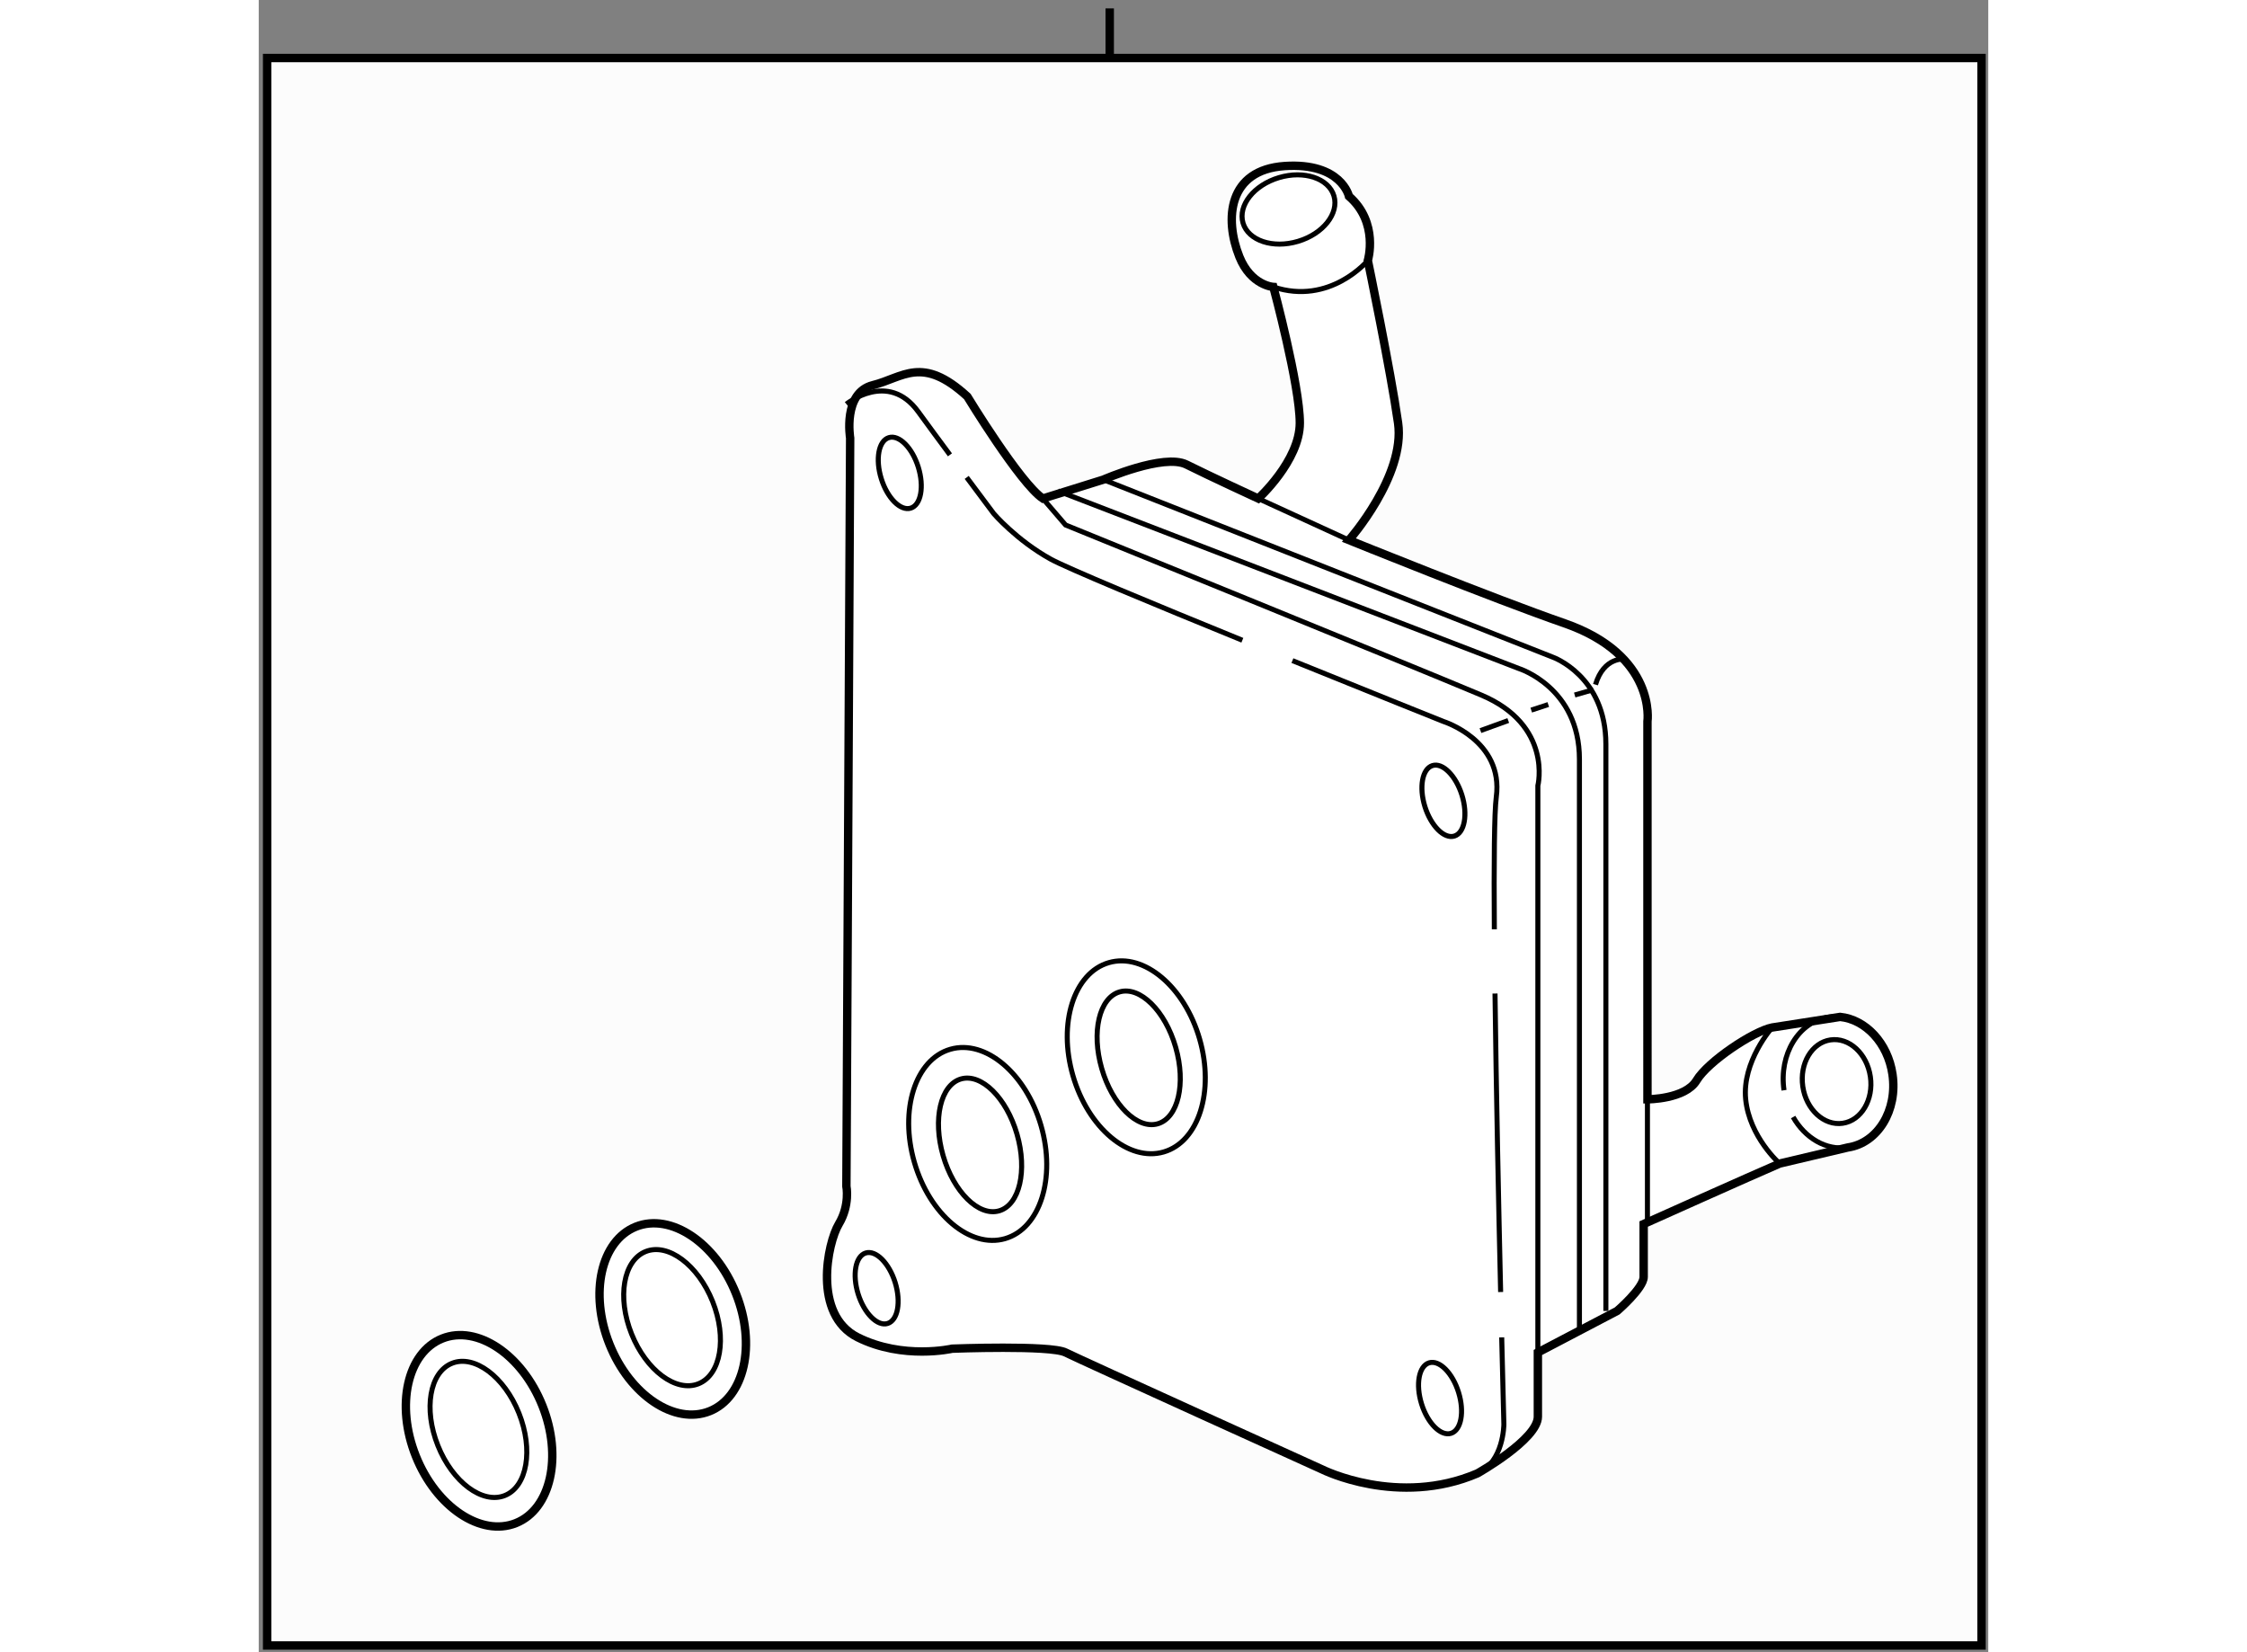 <?xml version="1.0" encoding="utf-8"?>
<!-- Generator: Adobe Illustrator 15.1.0, SVG Export Plug-In . SVG Version: 6.00 Build 0)  -->
<!DOCTYPE svg PUBLIC "-//W3C//DTD SVG 1.1//EN" "http://www.w3.org/Graphics/SVG/1.1/DTD/svg11.dtd">
<svg version="1.1" xmlns="http://www.w3.org/2000/svg" xmlns:xlink="http://www.w3.org/1999/xlink" x="0px" y="0px" width="244.8px"
	 height="180px" viewBox="131.33 42.962 102.991 98.386" enable-background="new 0 0 244.8 180" xml:space="preserve">
	
<rect x="131.33" y="42.962" width="102.991" height="98.386" fill="#808080" stroke="none"/>
	
<g><rect x="131.83" y="46.417" fill="#FCFCFC" stroke="#000000" stroke-width="0.5" width="102.091" height="94.531"></rect><line fill="none" stroke="#000000" stroke-width="0.5" x1="182.005" y1="43.462" x2="182.005" y2="46.417"></line></g><g><path fill="#FFFFFF" stroke="#000000" stroke-width="0.5" d="M189.725,58.249c0.689,1.722,2.025,1.8,2.025,1.8
			s1.575,5.85,1.575,8.1c0,2.25-2.476,4.5-2.476,4.5s-2.924-1.35-4.274-2.025c-1.35-0.675-4.95,0.899-4.95,0.899l-3.601,1.125
			c-1.35-0.9-4.499-6.075-4.499-6.075c-2.7-2.475-3.825-1.125-5.626-0.675s-1.35,3.149-1.35,3.149l-0.225,44.55
			c0,0,0.225,1.126-0.45,2.251c-0.676,1.124-1.574,5.399,1.125,6.75c2.7,1.35,5.625,0.675,5.625,0.675s5.849-0.225,6.75,0.226
			c0.9,0.449,15.301,6.974,15.301,6.974s4.499,2.251,9.225,0.226c0,0,3.6-2.024,3.6-3.375c0-1.35,0-3.824,0-3.824l4.726-2.477
			c0,0,1.574-1.35,1.574-2.024s0-3.149,0-3.149s6.524-2.926,8.1-3.601l4.057-0.957c1.782-0.262,2.975-2.21,2.66-4.354
			c-0.272-1.867-1.601-3.266-3.116-3.421l-4.05,0.631c-1.125,0.225-3.825,2.025-4.5,3.151s-2.925,1.125-2.925,1.125V85.924
			c0,0,0.563-3.937-4.951-5.85c-4.187-1.452-12.824-4.95-12.824-4.95s3.375-3.825,2.925-6.975c-0.449-3.15-1.8-9.675-1.8-9.675
			s0.676-2.25-1.125-3.825c0,0-0.45-2.025-3.825-1.8C189.05,53.074,188.824,55.999,189.725,58.249z"></path><path fill="none" stroke="#000000" stroke-width="0.3" d="M222.158,107.885c-0.314-2.144,0.878-4.093,2.66-4.353
			c0.229-0.033,0.457-0.037,0.682-0.015"></path><path fill="none" stroke="#000000" stroke-width="0.3" d="M225.956,111.292c-1.296,0.189-2.548-0.564-3.256-1.813"></path><ellipse transform="matrix(0.989 -0.145 0.145 0.989 -13.194 33.82)" fill="none" stroke="#000000" stroke-width="0.3" cx="225.387" cy="107.411" rx="2.034" ry="2.51"></ellipse><path fill="none" stroke="#000000" stroke-width="0.3" d="M193.215,57.334c-1.492,0.446-2.959-0.043-3.272-1.091
			c-0.311-1.048,0.647-2.26,2.143-2.705c1.493-0.446,2.958,0.043,3.272,1.091C195.668,55.678,194.71,56.89,193.215,57.334z"></path><ellipse transform="matrix(0.961 -0.278 0.278 0.961 -22.2 55.194)" fill="none" stroke="#000000" stroke-width="0.3" cx="183.51" cy="105.873" rx="3.925" ry="5.866"></ellipse><ellipse transform="matrix(0.961 -0.278 0.278 0.961 -22.205 55.196)" fill="none" stroke="#000000" stroke-width="0.3" cx="183.645" cy="105.943" rx="2.29" ry="4.086"></ellipse><ellipse transform="matrix(0.961 -0.278 0.278 0.961 -24.006 52.749)" fill="none" stroke="#000000" stroke-width="0.3" cx="174.065" cy="111.054" rx="3.925" ry="5.867"></ellipse><ellipse transform="matrix(0.961 -0.278 0.278 0.961 -24.016 52.776)" fill="none" stroke="#000000" stroke-width="0.3" cx="174.201" cy="111.124" rx="2.29" ry="4.086"></ellipse><ellipse transform="matrix(0.955 -0.297 0.297 0.955 -13.488 53.472)" fill="none" stroke="#000000" stroke-width="0.3" cx="169.475" cy="71.187" rx="1.154" ry="2.198"></ellipse><path fill="none" stroke="#000000" stroke-width="0.3" d="M202.978,90.307c0.359,1.158,0.159,2.251-0.448,2.44
			c-0.608,0.189-1.394-0.598-1.757-1.756c-0.358-1.159-0.158-2.25,0.45-2.44C201.829,88.361,202.614,89.146,202.978,90.307z"></path><ellipse transform="matrix(0.955 -0.297 0.297 0.955 -28.382 65.584)" fill="none" stroke="#000000" stroke-width="0.3" cx="201.65" cy="126.2" rx="1.154" ry="2.198"></ellipse><path fill="none" stroke="#000000" stroke-width="0.3" d="M169.228,119.331c0.359,1.159,0.159,2.252-0.448,2.441
			c-0.608,0.19-1.394-0.599-1.757-1.756c-0.358-1.16-0.158-2.252,0.45-2.441C168.079,117.387,168.864,118.171,169.228,119.331z"></path><path fill="none" stroke="#000000" stroke-width="0.3" d="M178.925,72.199l27.45,10.575c0,0,3.6,1.125,3.6,5.4s0,33.975,0,33.975"></path><path fill="none" stroke="#000000" stroke-width="0.3" d="M207.5,123.5V89.749c0,0,0.9-3.6-3.375-5.4s-24.75-10.125-24.75-10.125
			l-1.351-1.575"></path><path fill="none" stroke="#000000" stroke-width="0.3" d="M205.347,122.6c0.074,3.132,0.129,5.174,0.129,5.174
			s0,2.251-1.575,2.926"></path><path fill="none" stroke="#000000" stroke-width="0.3" d="M204.948,102.124c0.073,5.81,0.216,12.63,0.335,17.775"></path><path fill="none" stroke="#000000" stroke-width="0.3" d="M192.884,82.3c4.826,1.958,8.991,3.624,8.991,3.624
			s3.599,1.125,3.149,4.501c-0.118,0.89-0.144,3.91-0.116,7.875"></path><path fill="none" stroke="#000000" stroke-width="0.3" d="M173.488,71.39c0.919,1.234,1.612,2.159,1.612,2.159
			s1.35,1.575,3.375,2.7c0.95,0.529,6.162,2.692,11.428,4.839"></path><path fill="none" stroke="#000000" stroke-width="0.3" d="M166.325,67.024c0,0,2.474-2.025,4.274,0.45
			c0.577,0.794,1.248,1.703,1.892,2.573"></path><line fill="none" stroke="#000000" stroke-width="0.3" x1="214.025" y1="108.425" x2="214.025" y2="115.85"></line><path fill="none" stroke="#000000" stroke-width="0.3" d="M221.45,104.148c0,0-1.801,2.025-1.575,4.276
			c0.225,2.25,2.024,3.824,2.024,3.824"></path><path fill="none" stroke="#000000" stroke-width="0.3" d="M181.625,71.524l26.774,10.575c0,0,3.151,1.125,3.151,5.175
			c0,4.049,0,33.75,0,33.75"></path><line fill="none" stroke="#000000" stroke-width="0.3" x1="190.85" y1="72.649" x2="196.25" y2="75.124"></line><path fill="none" stroke="#000000" stroke-width="0.3" d="M197.375,58.474c0,0-2.25,2.7-5.625,1.575"></path><line fill="none" stroke="#000000" stroke-width="0.3" x1="209.694" y1="84.349" x2="210.806" y2="84.03"></line><line fill="none" stroke="#000000" stroke-width="0.3" x1="207.106" y1="85.249" x2="208.12" y2="84.916"></line><line fill="none" stroke="#000000" stroke-width="0.3" x1="204.082" y1="86.468" x2="205.737" y2="85.868"></line><path fill="none" stroke="#000000" stroke-width="0.3" d="M212.675,82.211c0,0-1.237-0.169-1.744,1.519"></path></g>



	
<g><ellipse transform="matrix(0.929 -0.371 0.371 0.929 -33.933 66.516)" fill="#FFFFFF" stroke="#000000" stroke-width="0.5" cx="155.926" cy="121.459" rx="4.055" ry="5.914"></ellipse><ellipse transform="matrix(0.929 -0.371 0.371 0.929 -33.906 66.51)" fill="none" stroke="#000000" stroke-width="0.3" cx="155.89" cy="121.368" rx="2.598" ry="4.238"></ellipse></g><g><ellipse transform="matrix(0.929 -0.371 0.371 0.929 -37.226 62.723)" fill="#FFFFFF" stroke="#000000" stroke-width="0.5" cx="144.401" cy="128.11" rx="4.055" ry="5.915"></ellipse><ellipse transform="matrix(0.929 -0.371 0.371 0.929 -37.197 62.709)" fill="none" stroke="#000000" stroke-width="0.3" cx="144.364" cy="128.019" rx="2.598" ry="4.238"></ellipse></g>


</svg>